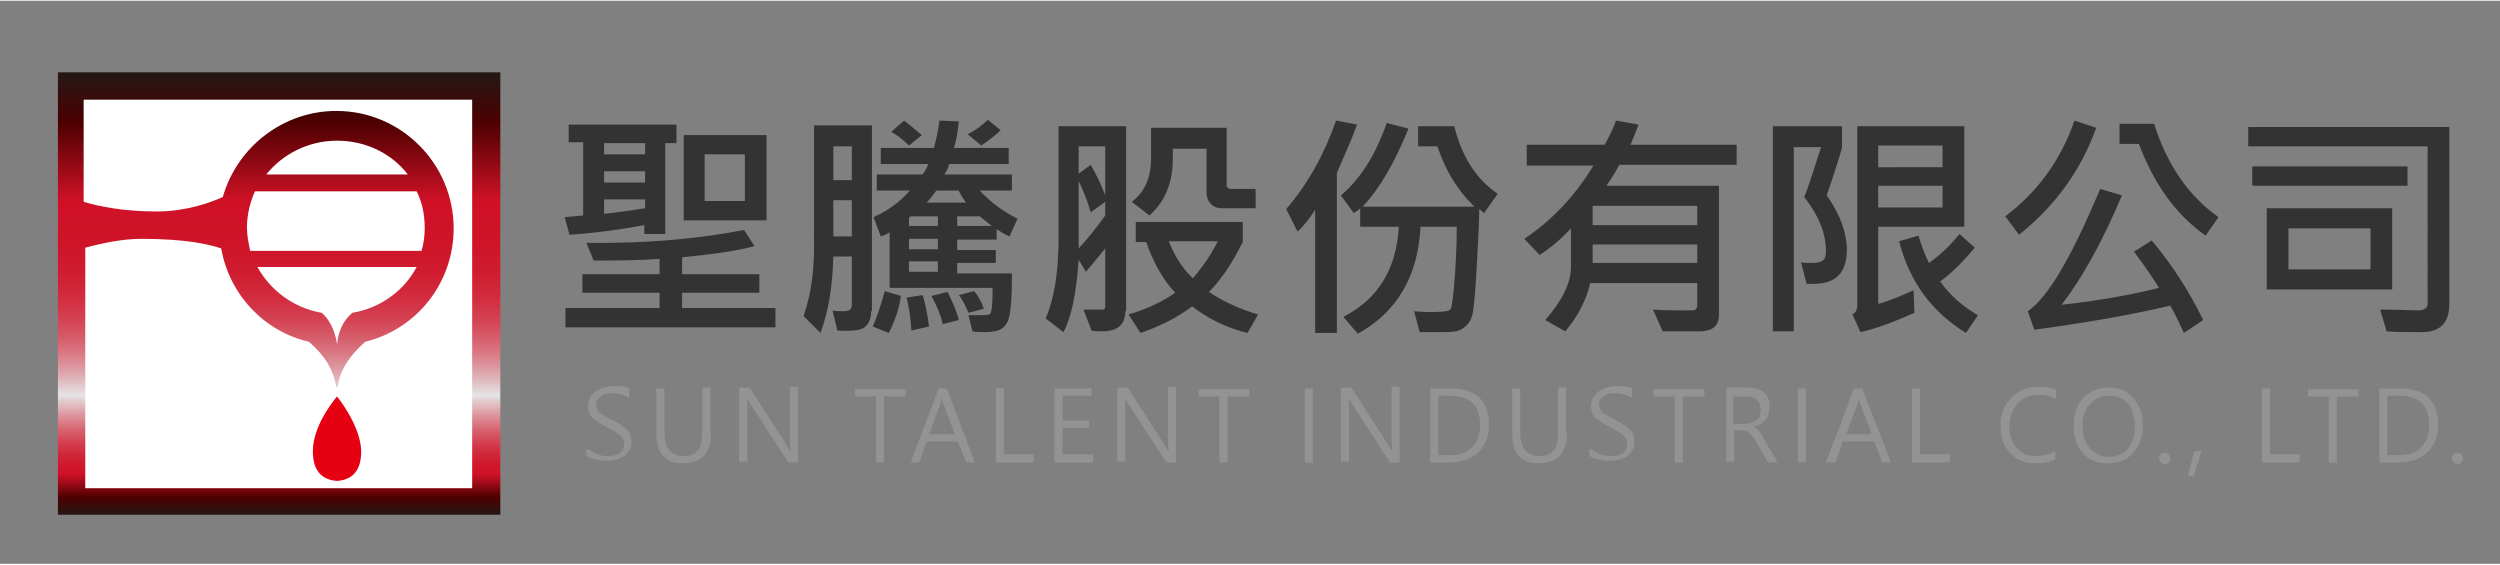 <?xml version="1.0" encoding="utf-8"?>
<!-- Generator: Adobe Illustrator 24.2.0, SVG Export Plug-In . SVG Version: 6.00 Build 0)  -->
<svg version="1.1" id="圖層_1" xmlns="http://www.w3.org/2000/svg" xmlns:xlink="http://www.w3.org/1999/xlink" x="0px" y="0px"
	 viewBox="0 0 310.8 70" width="310" height="70" style="enable-background:new 0 0 310.8 70;" xml:space="preserve">
<rect x="0" y="0" width="310.8" height="70" fill="#808080" stroke="none"/>
<style type="text/css">
	.st0{fill-rule:evenodd;clip-rule:evenodd;fill:#FFFFFF;}
	.st1{fill:url(#SVGID_1_);}
	.st2{fill:#FFFFFF;}
	.st3{fill-rule:evenodd;clip-rule:evenodd;fill:#E50012;}
	.st4{fill:#333333;}
	.st5{fill:#939393;}
</style>
<g>
	<rect x="8.9" y="10.6" class="st0" width="51.7" height="51.6"/>
	<linearGradient id="SVGID_1_" gradientUnits="userSpaceOnUse" x1="34.701" y1="63.941" x2="34.701" y2="8.938">
		<stop  offset="0" style="stop-color:#231815"/>
		<stop  offset="3.910610e-02" style="stop-color:#4C0000"/>
		<stop  offset="9.217880e-02" style="stop-color:#CF1126"/>
		<stop  offset="0.112" style="stop-color:#D0172B"/>
		<stop  offset="0.137" style="stop-color:#D12639"/>
		<stop  offset="0.164" style="stop-color:#D44051"/>
		<stop  offset="0.194" style="stop-color:#D76572"/>
		<stop  offset="0.225" style="stop-color:#DC949C"/>
		<stop  offset="0.258" style="stop-color:#E2CCCE"/>
		<stop  offset="0.271" style="stop-color:#E4E5E5"/>
		<stop  offset="0.286" style="stop-color:#E2D0D2"/>
		<stop  offset="0.323" style="stop-color:#DEA3AA"/>
		<stop  offset="0.362" style="stop-color:#DA7C86"/>
		<stop  offset="0.403" style="stop-color:#D65B69"/>
		<stop  offset="0.447" style="stop-color:#D44050"/>
		<stop  offset="0.495" style="stop-color:#D22B3D"/>
		<stop  offset="0.549" style="stop-color:#D01C30"/>
		<stop  offset="0.612" style="stop-color:#CF1428"/>
		<stop  offset="0.712" style="stop-color:#CF1126"/>
		<stop  offset="0.888" style="stop-color:#4C0000"/>
		<stop  offset="1" style="stop-color:#231815"/>
	</linearGradient>
	<path class="st1" d="M7.2,8.9v55h55v-55H7.2z M58.8,60.6H10.6V30.7c1.9-0.5,4.5-1.1,7-1.1c5.5,0,8.5,0.7,9.9,1.2
		c1,5.7,5.3,10.3,10.9,11.6c2,1.7,3.1,3.6,3.4,5.6H42c0.2-2,1.4-3.8,3.4-5.6c6.5-1.6,11-7.4,11-14.1c0-8-6.5-14.6-14.6-14.6
		c-6.5,0-12.3,4.4-14.1,10.7c-1.5,0.7-4.6,1.8-8.2,1.8c-4.1,0-7.1-0.6-9.1-1.2V12.3h48.3V60.6z"/>
	<path class="st2" d="M51.8,33.1c-1.6,3-4.5,5.1-8,5.7c-0.8,0.7-1.7,1.8-1.9,3.9c-0.3-2-1.1-3.2-1.9-3.9c-3.5-0.6-6.4-2.8-8-5.7
		H51.8z M33.1,21.6c2-2.5,5.2-4.2,8.8-4.2c3.6,0,6.8,1.6,8.8,4.2H33.1z M30.7,28.2c0-1.6,0.4-3.2,1-4.5h20.1c0.7,1.4,1,2.9,1,4.5
		c0,1-0.1,1.9-0.4,2.9H31.1C30.9,30.1,30.7,29.2,30.7,28.2"/>
	<path class="st3" d="M41.9,49.2c0,0-2.9,3.3-3,6.6c-0.1,3.2,1.7,3.8,3,3.9c1.3-0.1,3.1-0.7,3-3.9C44.7,52.6,41.9,49.2,41.9,49.2"/>
</g>
<g>
	<path class="st4" d="M84.1,17.7h-1.4V29h-2.6v-1.1c-3.3,0.6-6.4,1-9.3,1.2l-0.6-2.2l2.3-0.2v-9.1h-1.8v-2.2h13.4V17.7z M96.3,40.6
		h-26v-2.4H82v-1.9h-9.6v-2.3H82v-1.9c-2.9,0.2-5.6,0.2-8.2,0.2l-0.9-2.2c7.4,0.1,13.9-0.5,19.6-1.6l1.3,2c-2.1,0.6-5.1,1-9,1.4v2.1
		h9.6v2.3h-9.6v1.9h11.6V40.6z M80.2,19.1v-1.4h-5.1v1.4H80.2z M80.2,22.6v-1.4h-5.1v1.4H80.2z M80.2,25.8v-1.1h-5.1v1.8
		C76.7,26.3,78.4,26.1,80.2,25.8z M95.2,27.3H85V16.7h10.3V27.3z M92.6,24.9v-5.8h-5v5.8H92.6z"/>
	<path class="st4" d="M108.3,38.6c0,0.8-0.2,1.4-0.7,1.9c-0.5,0.5-1.6,0.6-3.5,0.5l-0.6-2.5c0.4,0.1,0.8,0.1,1.3,0.1
		c0.5,0,0.8-0.1,0.9-0.2c0.1-0.1,0.2-0.3,0.2-0.6v-6h-2.3c-0.1,3.7-0.6,6.8-1.6,9.5l-2.1-2.1c0.9-2.6,1.3-5.4,1.3-8.6V15.5h7.2V38.6
		z M105.9,22.3v-4.2h-2.3v4.2H105.9z M105.9,29.3v-4.5h-2.3v4.5H105.9z M112,36.7c-0.2,1.5-0.7,3-1.5,4.6l-2-0.8
		c0.5-1.1,1-2.6,1.5-4.4L112,36.7z M126.5,27.1l-1,2.2c-0.5-0.2-1-0.5-1.6-0.9v1.3H119v1.3h4.8v1.6H119v1.3h6.8c0,1.2,0,2.5-0.1,3.7
		c-0.1,1.3-0.3,2.1-0.5,2.4c-0.2,0.4-0.5,0.7-0.9,0.9c-0.4,0.2-1.1,0.3-2,0.3c-0.5,0-1,0-1.4-0.1l-0.5-2c1.5,0,2.3,0,2.6-0.1
		c0.3-0.1,0.4-1.2,0.4-3.3h-12.8v-6.9c-0.3,0.2-0.7,0.4-1.1,0.5l-0.9-2.4c1.8-0.8,3.3-1.9,4.5-3.3H109v-2h5.7
		c0.2-0.3,0.5-0.7,0.7-1.3h-5.9v-2h6.6c0.3-1,0.5-2.1,0.7-3.4l2.4,0.1c-0.1,1.2-0.3,2.3-0.6,3.3h6.8v2h-7.4
		c-0.1,0.4-0.3,0.9-0.6,1.3h8.4v2h-4C123.1,25,124.7,26.2,126.5,27.1z M114.6,16.7l-1.6,1.3c-0.6-0.6-1.3-1.2-2.2-1.7l1.6-1.4
		C113.3,15.6,114,16.2,114.6,16.7z M115.5,40.5l-2.2,0.5c-0.1-1.7-0.3-3-0.6-4.1l2-0.3C115.1,37.8,115.3,39.1,115.5,40.5z M116.6,28
		v-1.2h-3.4l-0.2,0.2v1H116.6z M116.6,30.9v-1.3H113v1.3H116.6z M116.6,33.7v-1.3H113v1.3H116.6z M120.1,25.1
		c-0.5-0.7-0.8-1.2-0.9-1.5h-2.8c-0.4,0.5-0.7,1-1.2,1.5H120.1z M119.2,39.7l-2,0.5c-0.2-1-0.7-2.2-1.4-3.5l2-0.5
		C118.5,37.6,119,38.8,119.2,39.7z M123.3,28l-1.5-1.2H119V28H123.3z M122.3,38.3l-1.9,0.5c-0.4-0.9-0.7-1.6-1.2-2.2l1.9-0.5
		C121.7,36.8,122.1,37.6,122.3,38.3z M124.4,16.1c-0.6,0.6-1.4,1.2-2.4,1.9l-1.7-1.4c1-0.5,1.8-1.1,2.5-1.8L124.4,16.1z"/>
	<path class="st4" d="M139.9,38.6c0,1.7-1,2.5-2.9,2.5c-0.4,0-0.9,0-1.3-0.1l-1-2.6c0.4,0,1.1,0,2.3,0c0.3,0,0.4-0.1,0.4-0.4v-7.2
		c-0.9,1.1-1.7,2.1-2.4,2.9l-0.9-1.5c-0.3,4.2-0.9,7.2-1.9,9l-2.2-1.7c1-2.3,1.6-5.6,1.6-9.9V15.6h8.4V38.6z M137.4,24.2v-6.1h-3.3
		v3.4l1.5-1.1C136.4,21.8,137,23.1,137.4,24.2z M137.4,26.7V25l-1.8,1.3c-0.3-1.1-0.8-2.4-1.5-3.9v8.4
		C135.3,29.5,136.4,28.1,137.4,26.7z M156.4,39l-1.3,2.3c-2.5-0.6-4.8-1.7-6.9-3.3c-1.7,1.3-3.8,2.4-6.4,3.3l-1.5-2.3
		c2.1-0.6,4.1-1.5,5.8-2.7c-1.5-1.6-2.7-3.7-3.6-6.3h-1.3v-2.5h13.3v2.5c-1.3,2.6-2.7,4.7-4.2,6.2C151.9,37.3,154,38.3,156.4,39z
		 M156.1,25.8h-4.2c-0.6,0-1.1-0.2-1.4-0.6c-0.4-0.4-0.5-0.9-0.5-1.4v-5.4h-4.2v1.3c0,3-1,5.3-2.9,7l-2.2-1.7c1.6-1.2,2.4-3,2.4-5.4
		v-3.8h9.4v7.1c0,0.3,0.2,0.5,0.5,0.5h3.1V25.8z M151.4,29.9h-6.1c0.8,2,1.8,3.5,3,4.6C149.6,33,150.6,31.5,151.4,29.9z"/>
	<path class="st4" d="M168.7,15.4c-0.3,0.9-0.8,2.1-1.5,3.7l-1,2.3v19.9h-2.7V26c-0.8,1.2-1.5,2.1-2.2,2.7l-1.4-2.8
		c2.6-3,4.7-6.7,6.2-11L168.7,15.4z M186.2,24l-1.7,2.4l-0.6-0.5c0,1.1-0.1,3.4-0.3,7c-0.2,3.6-0.4,5.7-0.6,6.3
		c-0.2,0.6-0.5,1.1-1.1,1.5c-0.5,0.4-1.3,0.5-2.4,0.5c-0.6,0-1.6,0-3,0l-0.7-2.6c1,0.1,1.7,0.1,2.3,0.1c1.2,0,2-0.1,2.2-0.3
		c0.2-0.2,0.4-1.8,0.6-4.6c0.2-2.8,0.2-4.8,0.2-5.7h-4.5c-0.3,6.1-2.9,10.6-7.8,13.3l-1.8-2.1c4.3-2.2,6.6-5.9,6.9-11.2h-4.8v-2.3
		c-0.2,0.2-0.5,0.4-0.8,0.6l-1.6-2.2c2.4-2,4.3-5,5.7-9l2.7,0.7c-1.7,4.2-3.6,7.5-5.7,9.7h13.9c-2.1-2-3.6-4.5-4.6-7.5h-2.4v-2.5
		h4.5C181.7,19.3,183.5,22.2,186.2,24z"/>
	<path class="st4" d="M215.8,20.4h-14.5c-0.4,0.8-0.9,1.6-1.6,2.6h14v16c0,0.7-0.2,1.2-0.5,1.5c-0.4,0.4-0.9,0.5-1.6,0.6
		c-0.7,0-1.4,0-2.1,0c-1.1,0-2,0-2.8,0l-1.2-2.7c1.3,0.1,2.9,0.1,4.9,0.1c0.4,0,0.6-0.2,0.6-0.7v-2.7h-13.3c-0.5,2.1-1.5,4.1-3.1,6
		l-2.5-1.4c2.1-2.4,3.2-4.6,3.2-6.6v-4.8c-1.3,1.4-2.6,2.5-3.9,3.3l-1.9-2c3.6-2.4,6.4-5.5,8.6-9.1h-8.3v-2.6h9.7
		c0.6-1.1,1.1-2.1,1.4-3l2.8,0.5c-0.3,0.8-0.6,1.6-1,2.5h13.2V20.4z M211,27.9v-2.4h-13v2.4H211z M211,32.6v-2.3h-13v2.3H211z"/>
	<path class="st4" d="M227.1,24.2c1.7,2.4,2.5,4.7,2.5,6.8c0,2.8-1.4,4.2-4.1,4.2c-0.3,0-0.6,0-0.9,0l-0.7-2.7
		c0.4,0.1,0.8,0.1,1.3,0.1c0.7,0,1.2-0.1,1.4-0.3c0.3-0.2,0.4-0.6,0.4-1.2c0-2.2-0.9-4.4-2.7-6.7c0.6-1.4,1.2-3.5,2.1-6.2H223v22.9
		h-2.6V15.6h8.6v2.7C228.4,20.4,227.7,22.4,227.1,24.2z M244.2,28.1h-10.7v9.6c1.4-0.4,2.8-1,4.4-1.7l0.1,2.8
		c-2.7,1.2-4.9,2-6.7,2.4l-1-2.2c0.4-0.2,0.6-0.6,0.6-1.2V15.6h13.3V28.1z M241.5,20.7V18h-8v2.7H241.5z M241.5,25.7V23h-8v2.7
		H241.5z M245.9,39.1l-1.5,2.2c-4.2-2.6-7-6.3-8.3-11.4l2.4-0.7c0.4,1.3,0.8,2.4,1.3,3.4c1.3-0.9,2.6-2.1,3.8-3.6l1.9,1.7
		c-1.5,1.8-2.9,3.2-4.3,4.2C242.4,36.6,244,38,245.9,39.1z"/>
	<path class="st4" d="M260.6,15.8c-1.9,5.3-5.1,9.7-9.6,13.3l-1.7-2.3c4-3,6.9-7,8.6-11.9L260.6,15.8z M273.9,39.7l-2.4,1.6
		c-0.6-1.3-1.1-2.4-1.7-3.4c-4.6,1.1-10.2,2.1-16.9,3l-0.8-2.3c2.6-1.8,5.5-6.9,9-15.2l2.7,0.8c-2.4,5.7-4.9,10.2-7.5,13.6
		c4.5-0.5,8.5-1.2,12.1-2.1c-0.6-1-1.6-2.5-3.1-4.5l2.2-1.4C270.1,32.9,272.2,36.2,273.9,39.7z M275.8,26.9l-1.6,2.3
		c-3.7-2.6-6.4-6.4-8.3-11.4h-2.4v-2.5h4.3C269.4,20.4,272.1,24.3,275.8,26.9z"/>
	<path class="st4" d="M304.5,37.7c0,2.3-1.1,3.5-3.4,3.5c-2,0-3.5,0-4.4-0.1l-0.8-2.7c2.2,0,3.8,0.1,4.6,0.1c0.9,0,1.3-0.3,1.3-0.8
		V18.1h-22.3v-2.4h25V37.7z M299.3,23h-19.3v-2.4h19.3V23z M297.4,35.9h-15.6V25.8h15.6V35.9z M294.7,33.4v-5.1h-10.2v5.1H294.7z"/>
</g>
<g>
	<path class="st5" d="M73.2,55.8c0.3,0.2,0.6,0.4,1.1,0.6s0.9,0.2,1.3,0.2c1.3,0,2-0.5,2-1.5c0-0.3-0.1-0.5-0.2-0.7
		c-0.1-0.2-0.3-0.4-0.6-0.6c-0.2-0.2-0.7-0.4-1.4-0.8c-1-0.5-1.6-1-1.9-1.3c-0.3-0.4-0.4-0.8-0.4-1.3c0-0.7,0.3-1.3,0.9-1.8
		c0.6-0.4,1.4-0.7,2.3-0.7c0.9,0,1.6,0.1,1.9,0.3v1.2c-0.5-0.4-1.2-0.6-2.1-0.6c-0.6,0-1.1,0.1-1.4,0.4c-0.4,0.2-0.6,0.6-0.6,1
		c0,0.3,0.1,0.5,0.2,0.7c0.1,0.2,0.3,0.4,0.5,0.5c0.2,0.1,0.7,0.4,1.3,0.7c0.9,0.4,1.5,0.9,1.9,1.3c0.4,0.4,0.5,0.9,0.5,1.4
		c0,0.8-0.3,1.4-0.9,1.8c-0.6,0.4-1.4,0.6-2.4,0.6c-0.3,0-0.7-0.1-1.2-0.2c-0.5-0.1-0.8-0.2-1.1-0.4V55.8z"/>
	<path class="st5" d="M88.4,53.7c0,2.6-1.2,3.8-3.5,3.8c-2.2,0-3.3-1.2-3.3-3.7v-5.6h1v5.5c0,1.9,0.8,2.9,2.4,2.9
		c1.6,0,2.3-0.9,2.3-2.8v-5.7h1V53.7z"/>
	<path class="st5" d="M99.3,57.4H98L93.2,50c-0.1-0.2-0.2-0.4-0.3-0.6h0c0,0.2,0,0.6,0,1.2v6.7h-1v-9.2h1.3l4.7,7.3
		c0.2,0.4,0.4,0.6,0.4,0.6h0c0-0.3-0.1-0.8-0.1-1.4v-6.6h1V57.4z"/>
	<path class="st5" d="M112.5,49.2h-2.6v8.2h-1v-8.2h-2.6v-0.9h6.3V49.2z"/>
	<path class="st5" d="M121.2,57.4h-1.1l-1-2.6h-3.9l-0.9,2.6h-1.1l3.5-9.2h1L121.2,57.4z M118.7,53.9l-1.5-4c0-0.1-0.1-0.3-0.1-0.6
		h0c0,0.3-0.1,0.5-0.1,0.6l-1.5,4H118.7z"/>
	<path class="st5" d="M128.5,57.4h-4.7v-9.2h1v8.2h3.7V57.4z"/>
	<path class="st5" d="M135.9,57.4h-4.8v-9.2h4.6v0.9h-3.6v3.1h3.3v0.9h-3.3v3.3h3.8V57.4z"/>
	<path class="st5" d="M146.3,57.4H145l-4.8-7.4c-0.1-0.2-0.2-0.4-0.3-0.6h0c0,0.2,0,0.6,0,1.2v6.7h-1v-9.2h1.3l4.7,7.3
		c0.2,0.4,0.4,0.6,0.4,0.6h0c0-0.3-0.1-0.8-0.1-1.4v-6.6h1V57.4z"/>
	<path class="st5" d="M155.2,49.2h-2.6v8.2h-1v-8.2h-2.6v-0.9h6.3V49.2z"/>
	<path class="st5" d="M163.2,57.4h-1v-9.2h1V57.4z"/>
	<path class="st5" d="M174.1,57.4h-1.3l-4.8-7.4c-0.1-0.2-0.2-0.4-0.3-0.6h0c0,0.2,0,0.6,0,1.2v6.7h-1v-9.2h1.3l4.7,7.3
		c0.2,0.4,0.4,0.6,0.4,0.6h0c0-0.3-0.1-0.8-0.1-1.4v-6.6h1V57.4z"/>
	<path class="st5" d="M177.8,57.4v-9.2h2.5c3.2,0,4.8,1.5,4.8,4.5c0,1.4-0.4,2.6-1.3,3.4c-0.9,0.9-2.1,1.3-3.6,1.3H177.8z
		 M178.8,49.2v7.3h1.4c1.2,0,2.2-0.3,2.8-1c0.7-0.7,1-1.6,1-2.8c0-2.4-1.3-3.6-3.8-3.6H178.8z"/>
	<path class="st5" d="M194.8,53.7c0,2.6-1.2,3.8-3.5,3.8c-2.2,0-3.3-1.2-3.3-3.7v-5.6h1v5.5c0,1.9,0.8,2.9,2.4,2.9
		c1.6,0,2.3-0.9,2.3-2.8v-5.7h1V53.7z"/>
	<path class="st5" d="M197.9,55.8c0.3,0.2,0.6,0.4,1.1,0.6c0.5,0.2,0.9,0.2,1.3,0.2c1.3,0,2-0.5,2-1.5c0-0.3-0.1-0.5-0.2-0.7
		c-0.1-0.2-0.3-0.4-0.6-0.6c-0.2-0.2-0.7-0.4-1.4-0.8c-1-0.5-1.6-1-1.9-1.3c-0.3-0.4-0.4-0.8-0.4-1.3c0-0.7,0.3-1.3,0.9-1.8
		c0.6-0.4,1.4-0.7,2.3-0.7c0.9,0,1.6,0.1,1.9,0.3v1.2c-0.5-0.4-1.2-0.6-2.1-0.6c-0.6,0-1.1,0.1-1.4,0.4c-0.4,0.2-0.6,0.6-0.6,1
		c0,0.3,0.1,0.5,0.2,0.7c0.1,0.2,0.3,0.4,0.5,0.5c0.2,0.1,0.7,0.4,1.3,0.7c0.9,0.4,1.5,0.9,1.9,1.3c0.4,0.4,0.5,0.9,0.5,1.4
		c0,0.8-0.3,1.4-0.9,1.8c-0.6,0.4-1.4,0.6-2.4,0.6c-0.3,0-0.7-0.1-1.2-0.2c-0.5-0.1-0.8-0.2-1.1-0.4V55.8z"/>
	<path class="st5" d="M211.8,49.2h-2.6v8.2h-1v-8.2h-2.6v-0.9h6.3V49.2z"/>
	<path class="st5" d="M221,57.4h-1.2l-1.5-2.6c-0.3-0.6-0.6-0.9-0.9-1.1c-0.3-0.2-0.6-0.3-0.9-0.3h-0.9v3.9h-1v-9.2h2.7
		c0.8,0,1.5,0.2,2,0.6c0.5,0.4,0.7,1,0.7,1.8c0,1.3-0.7,2.1-2,2.5v0c0.3,0.1,0.5,0.3,0.6,0.4c0.2,0.2,0.4,0.5,0.7,1.1L221,57.4z
		 M215.5,49.2v3.4h1.5c0.6,0,1-0.2,1.4-0.5c0.4-0.3,0.5-0.8,0.5-1.3c0-0.5-0.2-0.9-0.5-1.2c-0.3-0.3-0.8-0.4-1.4-0.4H215.5z"/>
	<path class="st5" d="M224.5,57.4h-1v-9.2h1V57.4z"/>
	<path class="st5" d="M235.1,57.4H234l-1-2.6h-3.9l-0.9,2.6H227l3.5-9.2h1L235.1,57.4z M232.7,53.9l-1.5-4c0-0.1-0.1-0.3-0.1-0.6h0
		c0,0.3-0.1,0.5-0.1,0.6l-1.5,4H232.7z"/>
	<path class="st5" d="M242.4,57.4h-4.7v-9.2h1v8.2h3.7V57.4z"/>
	<path class="st5" d="M255.5,57c-0.7,0.4-1.5,0.5-2.5,0.5c-1.3,0-2.3-0.4-3.1-1.3c-0.8-0.8-1.2-1.9-1.2-3.3c0-1.4,0.4-2.6,1.3-3.5
		c0.9-0.9,2-1.4,3.4-1.4c0.9,0,1.6,0.1,2.2,0.4v1.1c-0.7-0.4-1.4-0.5-2.2-0.5c-1.1,0-2,0.4-2.6,1.1c-0.6,0.7-1,1.7-1,2.8
		c0,1.1,0.3,2,0.9,2.7c0.6,0.7,1.4,1,2.4,1c0.9,0,1.7-0.2,2.4-0.6V57z"/>
	<path class="st5" d="M257.8,52.9c0-1.5,0.4-2.6,1.2-3.5c0.8-0.9,1.9-1.3,3.2-1.3c1.3,0,2.3,0.4,3,1.3c0.8,0.9,1.2,2,1.2,3.3
		c0,1.5-0.4,2.6-1.2,3.5s-1.8,1.3-3.2,1.3c-1.3,0-2.3-0.4-3.1-1.3C258.2,55.4,257.8,54.3,257.8,52.9z M258.9,52.9
		c0,1.1,0.3,2,0.9,2.7c0.6,0.7,1.4,1.1,2.3,1.1c1,0,1.9-0.3,2.4-1c0.6-0.7,0.9-1.6,0.9-2.8c0-1.2-0.3-2.1-0.8-2.8
		c-0.6-0.7-1.4-1-2.4-1c-1,0-1.8,0.4-2.4,1.1C259.2,50.8,258.9,51.7,258.9,52.9z"/>
	<path class="st5" d="M268.4,56.9c0-0.2,0.1-0.4,0.2-0.5c0.1-0.1,0.3-0.2,0.5-0.2c0.2,0,0.4,0.1,0.5,0.2c0.1,0.1,0.2,0.3,0.2,0.5
		c0,0.2-0.1,0.4-0.2,0.5c-0.1,0.1-0.3,0.2-0.5,0.2c-0.2,0-0.3-0.1-0.5-0.2C268.5,57.2,268.4,57.1,268.4,56.9z"/>
	<path class="st5" d="M273.7,56l-1,3.1H272l0.8-3.1H273.7z"/>
	<path class="st5" d="M285.9,57.4h-4.7v-9.2h1v8.2h3.7V57.4z"/>
	<path class="st5" d="M293.1,49.2h-2.6v8.2h-1v-8.2h-2.6v-0.9h6.3V49.2z"/>
	<path class="st5" d="M295.8,57.4v-9.2h2.5c3.2,0,4.8,1.5,4.8,4.5c0,1.4-0.4,2.6-1.3,3.4c-0.9,0.9-2.1,1.3-3.6,1.3H295.8z
		 M296.8,49.2v7.3h1.4c1.2,0,2.2-0.3,2.8-1c0.7-0.7,1-1.6,1-2.8c0-2.4-1.3-3.6-3.8-3.6H296.8z"/>
	<path class="st5" d="M304.8,56.9c0-0.2,0.1-0.4,0.2-0.5c0.1-0.1,0.3-0.2,0.5-0.2c0.2,0,0.4,0.1,0.5,0.2c0.1,0.1,0.2,0.3,0.2,0.5
		c0,0.2-0.1,0.4-0.2,0.5s-0.3,0.2-0.5,0.2c-0.2,0-0.3-0.1-0.5-0.2C304.9,57.2,304.8,57.1,304.8,56.9z"/>
</g>
</svg>
